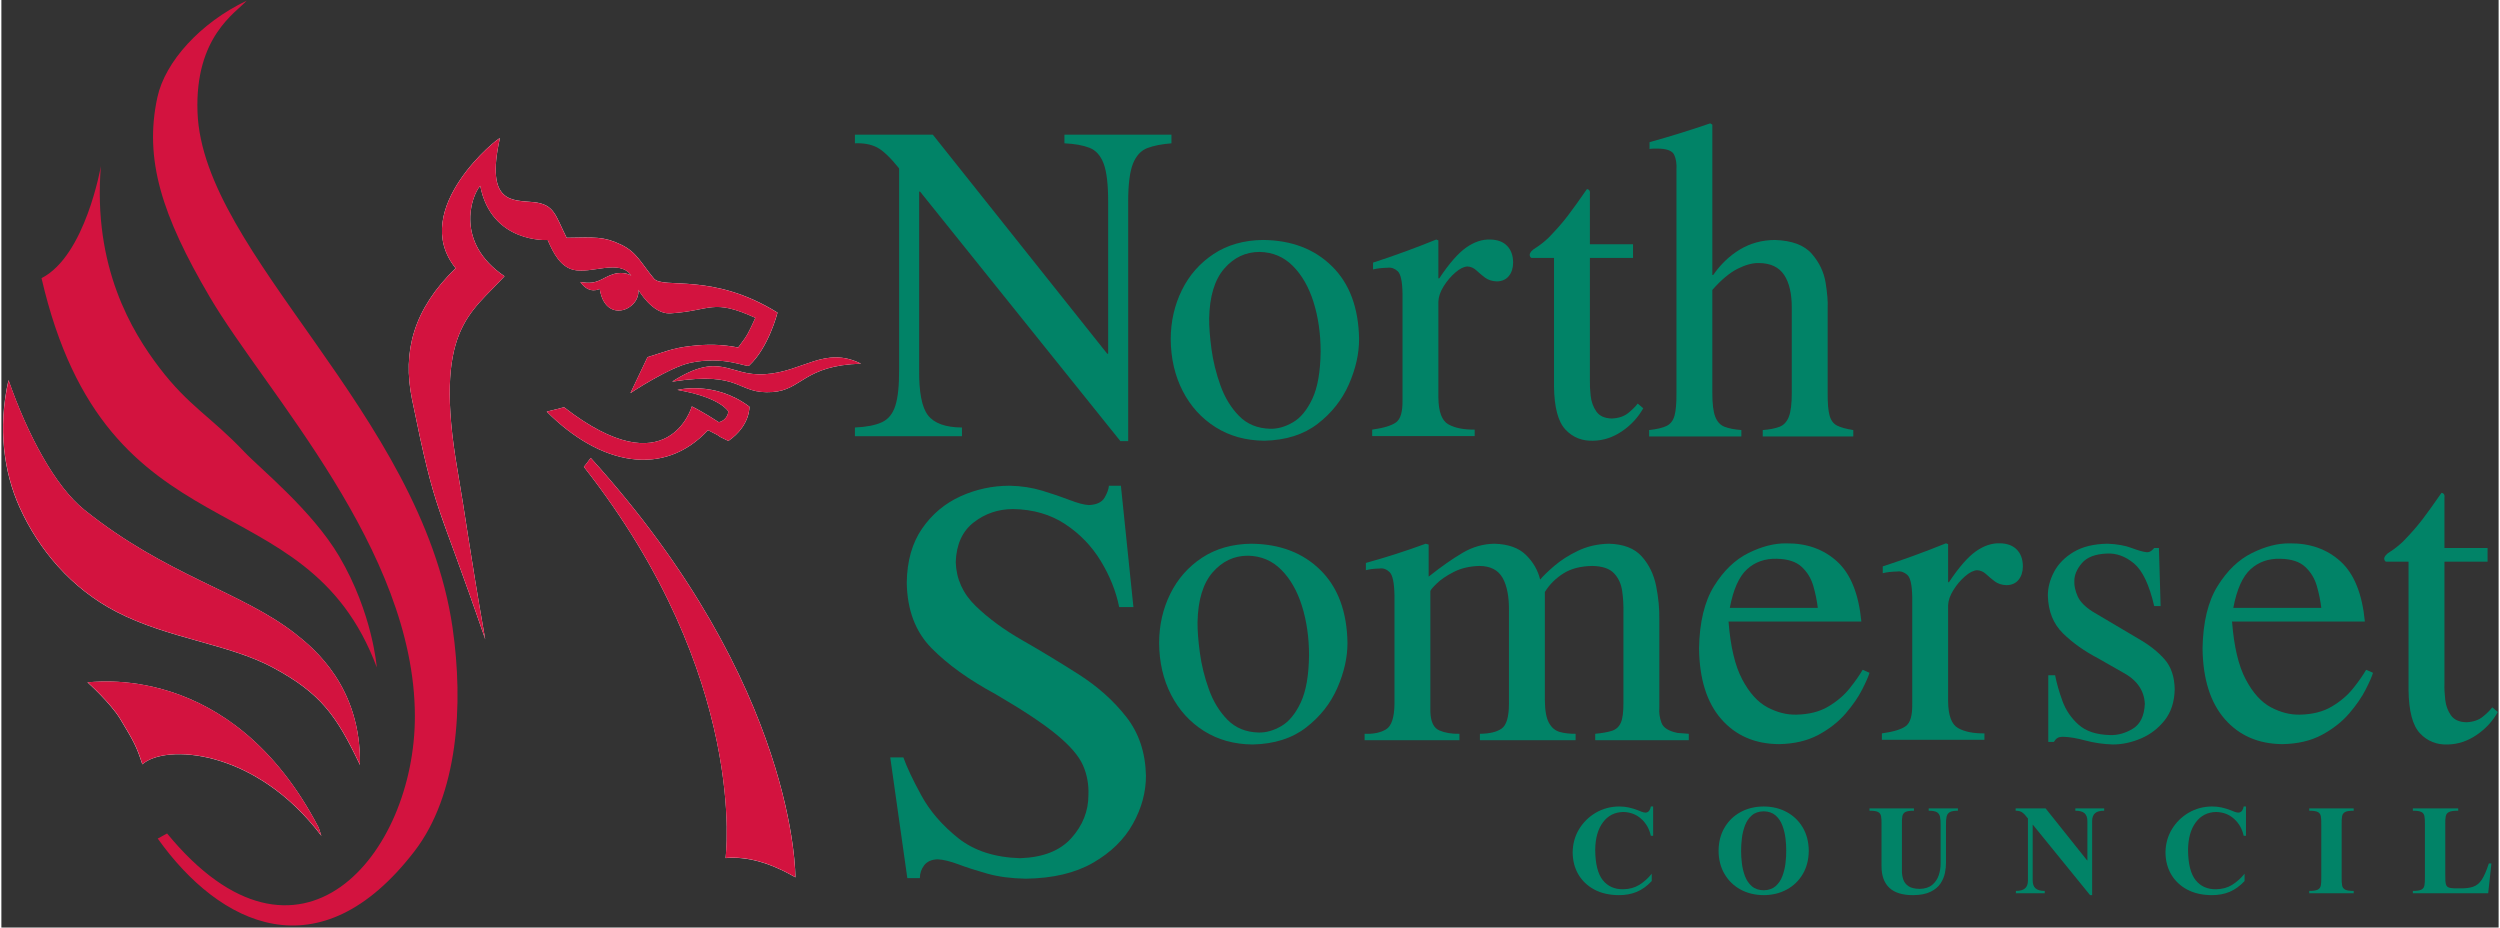 <svg height="192.614" viewBox="0 0 1000 371.412" width="519.174" xmlns="http://www.w3.org/2000/svg" xmlns:xlink="http://www.w3.org/1999/xlink"><rect x="0" y="0" width="1000" height="371.412" fill="#333333" stroke="none"/><clipPath id="a"><path d="m0 0h595.276v841.89h-595.276z"/></clipPath><clipPath id="b"><path d="m449.806 764.131h104.368v40.2h-104.368z"/></clipPath><clipPath id="c"><path d="m0 0h595.276v841.89h-595.276z"/></clipPath><g transform="matrix(9.887 0 0 -9.887 -4449.303 7950.333)"><g clip-path="url(#a)" fill="#fff"><path d="m0 0c8.391-9.262 8.291-16.989 8.291-16.989-1.031.599-1.974.858-2.829.78 0 0 .973 7.305-5.738 15.846 0 0 .214.266.276.363" transform="translate(473.884 785.574)"/><path d="m0 0s.043-.766-.853-1.388c-.725.345-.028.045-.825.436-1.793-1.925-4.355-1.429-6.532.751.028 0 .701.178.701.178 4.241-3.292 5.176.033 5.176.033s.454-.22 1.095-.641c.369.096.384.436.384.436s-.299.571-2.063.872c0 0 1.494.39 2.917-.677" transform="translate(480.313 787.649)"/><path d="m0 0c-2.316-.067-2.389-1.064-3.583-1.148-1.48-.106-1.181.871-4.07.42 1.978 1.263 2.277.21 3.757.301 1.56.096 2.419 1.157 3.896.427" transform="translate(484.834 789.39)"/><path d="m0 0c.782-2.24 1.897-4.311 3.07-5.253 3.317-2.661 6.371-3.318 8.544-5.018.769-.602 2.674-2.165 2.621-5.314-.948 1.991-1.579 2.895-3.518 3.939-1.783.959-4.237 1.172-6.343 2.261-1.832.948-3.146 2.51-3.926 4.237-.625 1.384-.896 3.183-.448 5.148" transform="translate(450.303 788.724)"/><path d="m0 0c.097-.032 5.81.962 9.368-5.893l.108-.326c-2.676 3.548-6.345 3.724-7.252 2.896-.245.75-.345.918-.886 1.82-.4.666-1.338 1.503-1.338 1.503" transform="translate(453.5 776.485)"/><path d="m0 0c-.598-2.676.522-2.497 1.366-2.586.854-.09.882-.541 1.338-1.443 1.138.015 1.488.065 2.208-.281.626-.3.786-.713 1.323-1.367.37-.451 2.349.27 5.01-1.384 0 0-.351-1.409-1.153-2.149-.086-.08-.99.405-2.362.121-.869-.181-2.443-1.231-2.443-1.231l.692 1.455c.697.211 1.001.366 1.751.451.654.076 1.238.075 1.921-.059.412.541.412.586.697 1.202-1.75.797-1.779.286-3.444.18-.727-.045-1.297.957-1.297.957.086-.812-1.338-1.413-1.564.035 0 0-.429-.245-.784.281.711-.135.854.165 1.337.316.434.135.726-.06.726-.06-.471.701-1.636.045-2.362.24-.499.134-.782.636-1.025 1.203 0 0-2.277-.15-2.732 2.195-.37-.422-1.023-2.31.984-3.663-1.378-1.515-2.89-2.15-1.902-7.865.331-1.911.489-3.255 1.121-6.841-1.991 5.814-1.977 4.867-2.964 9.709-.399 1.955.058 3.66 1.765 5.322-1.936 2.406 1.82 5.382 1.793 5.262" transform="translate(470.206 798.519)"/></g><g clip-path="url(#b)" fill="#d3133f"><path d="m0 0c8.389-9.26 8.289-16.985 8.289-16.985-1.031.599-1.974.858-2.828.78 0 0 .972 7.304-5.737 15.842 0 0 .214.266.276.363zm6.428 2.074s.043-.766-.852-1.388c-.726.345-.029.045-.825.436-1.793-1.924-4.354-1.428-6.531.751.028 0 .701.178.701.178 4.24-3.291 5.175.033 5.175.033s.454-.22 1.094-.641c.369.097.384.436.384.436s-.298.571-2.062.871c0 0 1.493.391 2.916-.676zm4.52 1.741c-2.316-.067-2.388-1.064-3.582-1.148-1.48-.106-1.181.871-4.069.42 1.977 1.263 2.276.21 3.756.301 1.559.095 2.419 1.157 3.895.427zm-34.523-.666c.782-2.239 1.896-4.31 3.07-5.252 3.315-2.659 6.369-3.317 8.541-5.016.769-.602 2.673-2.165 2.621-5.313-.948 1.99-1.579 2.895-3.517 3.937-1.783.96-4.237 1.173-6.342 2.261-1.832.948-3.146 2.51-3.925 4.236-.625 1.385-.896 3.183-.448 5.147zm3.197-12.236c.097-.033 5.808.962 9.365-5.892l.108-.326c-2.675 3.547-6.343 3.723-7.25 2.895-.245.75-.345.918-.886 1.82-.399.666-1.337 1.503-1.337 1.503zm16.701 22.029c-.598-2.676.522-2.497 1.366-2.586.854-.09.882-.541 1.337-1.443 1.138.015 1.488.066 2.208-.28.626-.3.786-.713 1.323-1.367.37-.451 2.348.27 5.008-1.384 0 0-.351-1.408-1.152-2.148-.086-.08-.99.405-2.362.12-.868-.18-2.442-1.23-2.442-1.23l.692 1.455c.697.211 1.001.365 1.75.451.654.075 1.238.074 1.921-.06.412.541.412.586.697 1.202-1.75.797-1.779.286-3.444.181-.726-.046-1.296.956-1.296.956.085-.812-1.338-1.413-1.563.035 0 0-.429-.245-.785.281.711-.135.854.165 1.337.316.434.135.726-.06.726-.06-.471.7-1.636.045-2.362.239-.499.135-.782.636-1.024 1.203 0 0-2.277-.15-2.732 2.195-.37-.422-1.022-2.31.984-3.662-1.378-1.515-2.89-2.15-1.902-7.864.331-1.91.489-3.254 1.121-6.839-1.99 5.813-1.976 4.866-2.963 9.708-.399 1.953.058 3.658 1.764 5.32-1.935 2.405 1.82 5.381 1.793 5.261zm-16.161-1.125c-.331-4.099 1.264-6.711 2.366-8.159 1.194-1.57 2.092-1.986 3.445-3.415.645-.681 2.742-2.368 3.841-4.23 1.357-2.3 1.523-4.499 1.523-4.499-2.881 7.742-10.926 4.28-13.579 15.765 1.778.902 2.404 4.538 2.404 4.538zm5.905 6.7c-.44-.491-2.103-1.455-1.991-4.516.21-5.749 9.07-12.202 10.329-20.871.458-3.153.217-6.777-1.54-9.06-3.854-5.011-7.896-3.006-10.4.511l.379.207c5.343-6.503 10.05-.854 10.036 4.767-.017 6.749-6.03 13.081-8.315 16.973-1.936 3.298-2.658 5.567-2.115 8.074.312 1.442 1.741 3.022 3.617 3.915z" fill="#d3133f" transform="translate(473.883 785.575)"/></g><g clip-path="url(#c)" fill="#018367"><path d="m0 0v-1.189h-.094c-.058.277-.187.505-.386.686s-.442.273-.729.28c-.348-.006-.622-.147-.825-.421-.204-.274-.307-.644-.312-1.11.004-.568.106-.978.307-1.23.2-.25.475-.373.824-.369.25.004.466.062.651.176s.354.265.507.452v-.296c-.187-.2-.389-.346-.606-.437-.216-.09-.461-.135-.733-.133-.379.003-.708.078-.986.226-.278.149-.493.353-.646.612-.152.26-.229.558-.232.895.005.347.092.66.26.939.169.278.395.5.678.666.283.165.597.249.942.253.136 0 .266-.013.391-.04s.25-.066.376-.115c.042-.018.091-.037.147-.059.057-.021.108-.033.154-.035.068.003.119.03.154.08s.057.106.064.169" transform="translate(516.915 771.456)"/><path d="m0 0c.198.004.358.058.48.164s.214.242.276.407c.063.167.105.34.127.521.022.183.032.351.03.506.002.156-.008.325-.03.507-.022.181-.064.355-.127.52-.062.166-.154.302-.276.408s-.282.161-.48.165c-.199-.004-.359-.059-.48-.165-.122-.106-.214-.242-.277-.408-.062-.165-.105-.339-.126-.52-.022-.182-.032-.351-.031-.507-.001-.155.009-.323.031-.506.021-.181.064-.354.126-.521.063-.165.155-.301.277-.407.121-.106.281-.16.48-.164m0-.197c-.353.002-.666.079-.94.229-.273.15-.489.36-.646.628-.158.269-.238.582-.241.938.003.358.083.671.241.939.157.269.373.478.646.628.274.15.587.227.94.229.353-.002.666-.079.939-.229.274-.15.49-.359.647-.628.157-.268.237-.581.24-.939-.003-.356-.083-.669-.24-.938-.157-.268-.373-.478-.647-.628-.273-.15-.586-.227-.939-.229" transform="translate(521.392 768.062)"/><path d="m0 0v.093h1.184v-.093c-.152.001-.262-.019-.331-.058-.069-.04-.112-.104-.13-.191-.017-.087-.025-.201-.022-.342v-1.505c.002-.125-.011-.263-.04-.412-.029-.15-.088-.295-.178-.433s-.224-.251-.404-.34c-.18-.09-.419-.136-.717-.138-.43 0-.75.101-.959.301-.209.199-.314.491-.313.876v1.687c.003.139-.003.25-.018.331s-.057.14-.126.174c-.069.035-.184.052-.344.05v.093h1.801v-.093c-.159.002-.274-.015-.343-.05-.069-.034-.111-.093-.127-.174-.014-.081-.021-.192-.017-.331v-1.864c-.003-.129.016-.25.054-.363.038-.114.109-.205.213-.275s.254-.106.449-.108c.216.003.386.058.511.162.125.105.213.235.264.391.052.157.078.315.076.475v1.546c.003.141-.005.255-.023.342-.017.087-.061.151-.129.191-.07.039-.179.059-.331.058" transform="translate(528.075 771.284)"/><path d="m0 0 1.681-2.107h.011v1.589c.002.142-.037.248-.113.32-.078.07-.203.105-.375.105v.093h1.168v-.093c-.173 0-.297-.035-.374-.105-.078-.072-.115-.178-.114-.32v-2.995h-.083l-2.315 2.849h-.01v-2.252c-.002-.143.036-.249.113-.32.078-.071.202-.106.375-.106v-.094h-1.168v.094c.173 0 .297.035.374.106s.115.177.114.32v2.506c-.078.106-.151.186-.218.238-.068.053-.161.079-.28.079v.093" transform="translate(532.811 771.378)"/><path d="m0 0v-1.189h-.093c-.059.277-.188.505-.387.686s-.442.273-.729.28c-.348-.006-.622-.147-.825-.421s-.307-.644-.312-1.11c.004-.568.106-.978.307-1.23.2-.25.475-.373.824-.369.25.004.466.062.651.176s.354.265.507.452v-.296c-.187-.2-.389-.346-.606-.437-.216-.09-.46-.135-.733-.133-.379.003-.708.078-.986.226-.278.149-.493.353-.646.612-.152.26-.229.558-.232.895.005.347.092.66.261.939.169.278.395.5.677.666.283.165.596.249.942.253.136 0 .266-.013.391-.04s.251-.066.376-.115c.042-.018.091-.037.147-.059.057-.021.108-.033.155-.035.067.003.118.03.153.08s.057.106.065.169" transform="translate(540.926 771.456)"/><path d="m0 0v-2.138c-.003-.14.003-.249.018-.331.015-.081.058-.139.127-.173.069-.035.183-.052.343-.051v-.094h-1.801v.094c.16-.001.274.016.344.051.069.034.111.092.126.173.015.082.021.191.018.331v2.138c.003.139-.003.25-.018.332-.015.08-.057.139-.126.173-.07.035-.184.052-.344.05v.094h1.801v-.094c-.16.002-.274-.015-.343-.05-.069-.034-.112-.093-.127-.173-.015-.082-.021-.193-.018-.332" transform="translate(544.801 770.729)"/><path d="m0 0-.13-1.205h-3.051v.094c.159-.001.274.016.343.051.069.034.111.092.126.173.015.082.022.192.019.331v2.138c.003.139-.004.25-.019.332-.015.081-.057.139-.126.173-.069.035-.184.052-.343.05v.094h1.837v-.094c-.172.002-.295-.015-.369-.05-.074-.034-.12-.092-.136-.173-.016-.082-.023-.193-.019-.332v-2.065c-.003-.172.006-.294.029-.369.023-.074.076-.12.159-.135.083-.018.214-.024.393-.02.223-.005.404.016.543.063.139.046.257.141.353.285.096.146.192.365.287.659" transform="translate(550.866 769.147)"/><path d="m0 0 .507-4.914h-.577c-.131.646-.381 1.268-.748 1.87s-.847 1.099-1.44 1.49-1.293.595-2.102.609c-.601 0-1.134-.179-1.597-.537-.463-.357-.708-.893-.732-1.609.02-.682.287-1.274.801-1.774s1.15-.969 1.911-1.403c.76-.435 1.52-.896 2.28-1.381.76-.486 1.397-1.056 1.91-1.708.514-.653.781-1.448.802-2.384.001-.668-.175-1.32-.529-1.953-.353-.634-.89-1.159-1.61-1.575s-1.63-.632-2.728-.647c-.583.01-1.101.077-1.553.203-.451.127-.844.253-1.177.379-.335.125-.616.193-.845.203-.242-.009-.422-.089-.54-.242-.117-.153-.176-.326-.175-.52h-.508l-.692 4.891h.531c.138-.392.381-.906.728-1.541s.843-1.21 1.488-1.725c.644-.515 1.482-.787 2.512-.818.923.03 1.615.3 2.076.813.461.514.692 1.097.692 1.748.017.428-.057.828-.221 1.202s-.516.785-1.057 1.233-1.368.997-2.482 1.647c-1.078.582-1.943 1.202-2.594 1.864-.652.661-.987 1.547-1.004 2.657.013.877.22 1.606.621 2.186.401.581.917 1.015 1.549 1.304.632.288 1.3.432 2.005.432.465-.01.904-.077 1.318-.203s.784-.252 1.108-.377c.325-.127.585-.194.78-.204.314.017.523.116.629.297s.165.343.178.487" transform="translate(495.358 784.447)"/><path d="m0 0c.303-.007.611.08.922.262s.573.502.786.958c.214.457.325 1.094.334 1.912-.001.725-.097 1.391-.288 1.998s-.47 1.095-.838 1.464c-.367.369-.817.558-1.348.568-.563 0-1.038-.224-1.43-.674-.391-.45-.595-1.125-.612-2.024-.003-.334.028-.746.095-1.238.066-.492.188-.983.364-1.474.176-.492.427-.903.753-1.234.326-.332.746-.504 1.262-.518m-.294 7.647c1.154-.011 2.086-.366 2.796-1.066.711-.701 1.076-1.683 1.097-2.948.001-.59-.136-1.199-.412-1.828-.275-.63-.697-1.163-1.265-1.602-.567-.439-1.289-.668-2.164-.687-.749.007-1.407.19-1.974.548s-1.01.846-1.328 1.463c-.319.619-.481 1.32-.486 2.106.003.72.154 1.382.453 1.987.299.604.727 1.091 1.284 1.459s1.223.558 1.999.568" transform="translate(500.936 774.451)"/><path d="m0 0v4.376c-.008.523-.074.844-.199.962-.124.119-.26.167-.407.145-.236-.005-.42-.029-.553-.069v.295c.816.224 1.623.484 2.422.778l.121-.035v-1.298c.499.397.954.716 1.365.959.41.243.843.367 1.299.374.557-.016.983-.167 1.276-.454.293-.288.485-.621.575-.999.124.148.317.335.58.56.263.226.582.429.957.609.374.179.791.274 1.249.284.591-.015 1.034-.186 1.329-.514.294-.328.488-.728.583-1.198.094-.471.137-.926.129-1.367v-3.564c-.017-.202.012-.405.087-.608.073-.204.293-.341.657-.413l.449-.034v-.26h-3.788v.26c.286.027.513.068.68.122.168.055.287.165.358.332.071.165.105.429.104.791v3.65c.007.301-.01.597-.051.885-.041.29-.151.53-.331.721s-.474.29-.881.297c-.473-.007-.864-.109-1.175-.307-.31-.198-.559-.446-.745-.748v-4.36c.002-.431.057-.743.165-.938.108-.196.255-.32.442-.372.187-.051.399-.076.638-.073v-.26h-3.875v.26c.39.003.683.073.88.211s.296.477.296 1.017v3.754c.007.575-.08 1.02-.259 1.336-.18.316-.491.476-.935.48-.399-.01-.749-.093-1.045-.245-.298-.153-.529-.31-.693-.473-.165-.161-.248-.263-.251-.302v-4.879c.011-.408.132-.661.361-.762.23-.099.502-.145.816-.137v-.26h-3.841v.26c.353-.015.641.044.865.177.223.132.339.477.346 1.034" transform="translate(506.439 775.611)"/><path d="m0 0h3.564c-.034.286-.094.581-.181.885s-.243.562-.469.773c-.225.212-.562.322-1.011.331-.478.013-.88-.128-1.204-.424-.325-.295-.558-.817-.699-1.565m5.38-2.508.277-.122c-.041-.144-.14-.371-.296-.677-.155-.307-.378-.63-.668-.969-.291-.337-.658-.627-1.104-.867-.445-.24-.979-.365-1.599-.376-.975.008-1.754.347-2.338 1.017-.583.669-.883 1.622-.898 2.859.018 1.059.221 1.902.608 2.525.387.624.851 1.07 1.391 1.338.541.268 1.052.399 1.531.392.826.01 1.513-.235 2.06-.732.548-.499.876-1.31.984-2.433h-5.38c.078-1.011.262-1.791.552-2.339.289-.549.631-.927 1.024-1.136.394-.208.785-.307 1.175-.297.51.011.941.12 1.291.329.35.208.637.453.86.732.224.279.4.532.53.756" transform="translate(520.02 779.5)"/><path d="m0 0v4.325c-.008.49-.074.79-.199.901-.125.112-.26.157-.407.137-.239-.006-.435-.029-.588-.069v.276c.853.277 1.707.589 2.561.935l.086-.035v-1.54h.035c.4.603.763 1.019 1.087 1.248.325.229.649.337.972.327.296-.004.525-.088.687-.254.163-.165.245-.392.247-.681-.002-.221-.06-.401-.173-.542-.114-.141-.276-.214-.485-.219-.197.007-.359.06-.486.157s-.242.195-.348.292c-.105.097-.225.149-.359.157-.146-.007-.309-.089-.49-.245s-.339-.343-.474-.56c-.135-.218-.206-.422-.213-.614v-3.893c.006-.574.141-.935.405-1.082.263-.149.618-.22 1.066-.215v-.26h-4.153v.26c.468.065.792.164.972.298.18.135.266.433.257.896" transform="translate(527.409 775.61)"/><path d="m0 0h-.26c-.199.861-.471 1.436-.817 1.726-.346.289-.714.423-1.103.402-.471-.019-.809-.15-1.014-.394-.205-.243-.305-.487-.301-.73-.008-.179.036-.38.132-.602.097-.222.301-.431.612-.628l1.869-1.106c.431-.247.779-.523 1.044-.826.265-.304.401-.709.408-1.216-.01-.501-.145-.917-.403-1.247-.26-.33-.58-.577-.962-.74s-.763-.244-1.143-.244c-.393.014-.765.068-1.113.162-.349.094-.646.144-.894.149-.099.001-.176-.014-.229-.045-.052-.032-.103-.086-.151-.162h-.225v2.698h.277c.061-.318.16-.663.294-1.035.135-.372.352-.693.652-.962.299-.271.728-.412 1.285-.424.316-.009.623.078.922.261.298.183.458.518.48 1.002-.024.547-.323.974-.9 1.279l-1.003.572c-.553.29-1.025.626-1.415 1.009-.389.383-.592.889-.609 1.516-.002.331.084.657.255.978.171.32.435.588.793.801s.816.324 1.374.332c.38-.015.704-.072.971-.173.266-.101.473-.159.62-.173.077.003.139.026.186.067.047.04.083.076.108.106h.191" transform="translate(537.469 779.572)"/><path d="m0 0h3.564c-.034.286-.094.581-.181.885s-.243.562-.469.773c-.225.212-.562.322-1.011.331-.478.013-.88-.128-1.204-.424-.325-.295-.558-.817-.699-1.565m5.38-2.508.277-.122c-.041-.144-.14-.371-.296-.677-.155-.307-.378-.63-.668-.969-.291-.337-.658-.627-1.104-.867-.445-.24-.979-.365-1.599-.376-.975.008-1.754.347-2.338 1.017-.583.669-.883 1.622-.898 2.859.018 1.059.221 1.902.608 2.525.387.624.851 1.07 1.391 1.338.541.268 1.052.399 1.531.392.826.01 1.513-.235 2.06-.732.548-.499.876-1.31.984-2.433h-5.38c.078-1.011.262-1.791.552-2.339.289-.549.631-.927 1.024-1.136.394-.208.786-.307 1.175-.297.51.011.941.12 1.291.329.35.208.637.453.86.732.224.279.4.532.53.756" transform="translate(540.413 779.5)"/><path d="m0 0v-.554h-1.747v-4.948c-.006-.188.005-.402.032-.642.027-.239.104-.45.229-.63.125-.181.332-.275.621-.284.274.011.495.083.664.218.168.134.298.263.391.387l.225-.191c-.216-.38-.506-.692-.87-.936-.363-.244-.748-.37-1.154-.378-.453-.017-.828.133-1.127.45-.299.316-.453.898-.465 1.747v5.207h-.917c-.04.023-.063.063-.069.121.008.096.087.189.238.281s.325.228.523.411c.313.32.574.619.785.895.211.277.469.636.773 1.077.1-.006.141-.08.121-.225v-2.006" transform="translate(550.711 781.925)"/><path d="m0 0v-.35c-.387-.03-.711-.094-.97-.19-.26-.097-.455-.306-.586-.629-.13-.322-.196-.836-.196-1.542v-9.702h-.314l-8.115 10.108h-.037v-7.194c-.012-.926.109-1.55.362-1.872s.71-.485 1.372-.489v-.351h-4.335v.351c.464.021.826.091 1.087.211.262.118.445.343.55.673.106.33.156.823.152 1.477v8.134c-.359.446-.659.73-.901.853s-.538.177-.888.162v.35h3.155l7.063-8.872h.038v6.161c.001.695-.059 1.206-.181 1.534s-.313.543-.574.645-.6.163-1.016.182v.35" transform="translate(497.405 798.665)"/><path d="m0 0c.303-.007.61.08.921.262.312.182.574.502.787.958s.324 1.093.333 1.911c-.001.725-.097 1.392-.287 1.998-.191.607-.47 1.096-.838 1.465-.367.369-.817.558-1.349.568-.562 0-1.038-.225-1.429-.674-.391-.451-.595-1.125-.612-2.025-.003-.333.028-.745.094-1.238.067-.491.188-.983.364-1.473.177-.492.428-.903.754-1.235.325-.331.746-.504 1.262-.517m-.294 7.647c1.154-.011 2.086-.366 2.796-1.067.71-.7 1.076-1.683 1.096-2.947.001-.59-.136-1.2-.411-1.829-.276-.629-.697-1.163-1.265-1.602-.568-.438-1.289-.667-2.164-.686-.749.007-1.408.19-1.974.548-.567.358-1.01.846-1.328 1.463-.319.618-.481 1.32-.487 2.106.003.719.155 1.381.454 1.987.299.604.727 1.09 1.284 1.459.557.368 1.223.558 1.999.568" transform="translate(501.407 786.754)"/><path d="m0 0v4.324c-.008.491-.074.791-.199.902-.125.112-.26.157-.407.137-.239-.006-.435-.03-.588-.069v.276c.854.277 1.707.588 2.56.935l.087-.035v-1.54h.034c.401.603.764 1.019 1.088 1.248.325.229.649.338.971.327.297-.004.526-.088.688-.254.163-.165.244-.392.246-.681-.001-.221-.059-.402-.172-.542-.115-.141-.276-.214-.485-.219-.197.008-.36.06-.486.157-.127.097-.243.194-.348.292-.105.097-.225.149-.359.156-.146-.007-.309-.088-.49-.244-.181-.157-.339-.343-.474-.56s-.206-.422-.213-.615v-3.892c.006-.574.141-.935.404-1.083.264-.148.619-.219 1.066-.214v-.26h-4.151v.26c.467.065.791.164.971.298.18.134.265.432.257.896" transform="translate(506.764 787.913)"/><path d="m0 0v-.553h-1.747v-4.948c-.005-.188.005-.402.032-.642.028-.24.104-.451.229-.63.125-.181.332-.275.621-.285.274.011.496.084.664.218.168.135.299.264.391.387l.225-.19c-.216-.38-.506-.692-.869-.936-.364-.245-.748-.37-1.155-.378-.452-.017-.828.132-1.126.45-.299.316-.454.898-.465 1.746v5.208h-.917c-.041.023-.063.063-.069.121.007.096.086.19.237.281.151.092.326.228.524.411.312.32.574.618.784.895.212.277.469.636.773 1.077.101-.006.141-.081.121-.225v-2.007" transform="translate(516.1 794.227)"/><path d="m0 0v-.26h-3.667v.26c.281.022.508.066.681.133s.299.204.378.41c.079.205.118.526.117.963v3.425c.004.583-.099 1.034-.309 1.351-.211.318-.552.479-1.023.482-.254.007-.542-.071-.865-.233-.323-.163-.663-.448-1.021-.856v-4.169c-.001-.437.038-.758.117-.963.079-.206.205-.343.378-.41s.4-.111.681-.133v-.26h-3.736v.26c.308.033.542.088.702.164.16.075.269.214.326.416.056.203.083.512.079.926v9.012c.016.264-.016.476-.095.636s-.302.243-.666.246c-.056.001-.118 0-.184-.002-.067-.001-.115-.007-.145-.015v.277c.793.219 1.612.473 2.457.762l.086-.052v-6.09h.035c.304.438.665.782 1.083 1.033.419.252.888.38 1.408.386.696-.022 1.197-.208 1.502-.56.305-.351.491-.741.56-1.171.068-.428.096-.768.083-1.02v-3.442c-.003-.414.022-.72.077-.917.055-.198.157-.336.307-.41.151-.075.369-.134.654-.179" transform="translate(525.021 786.702)"/></g></g></svg>